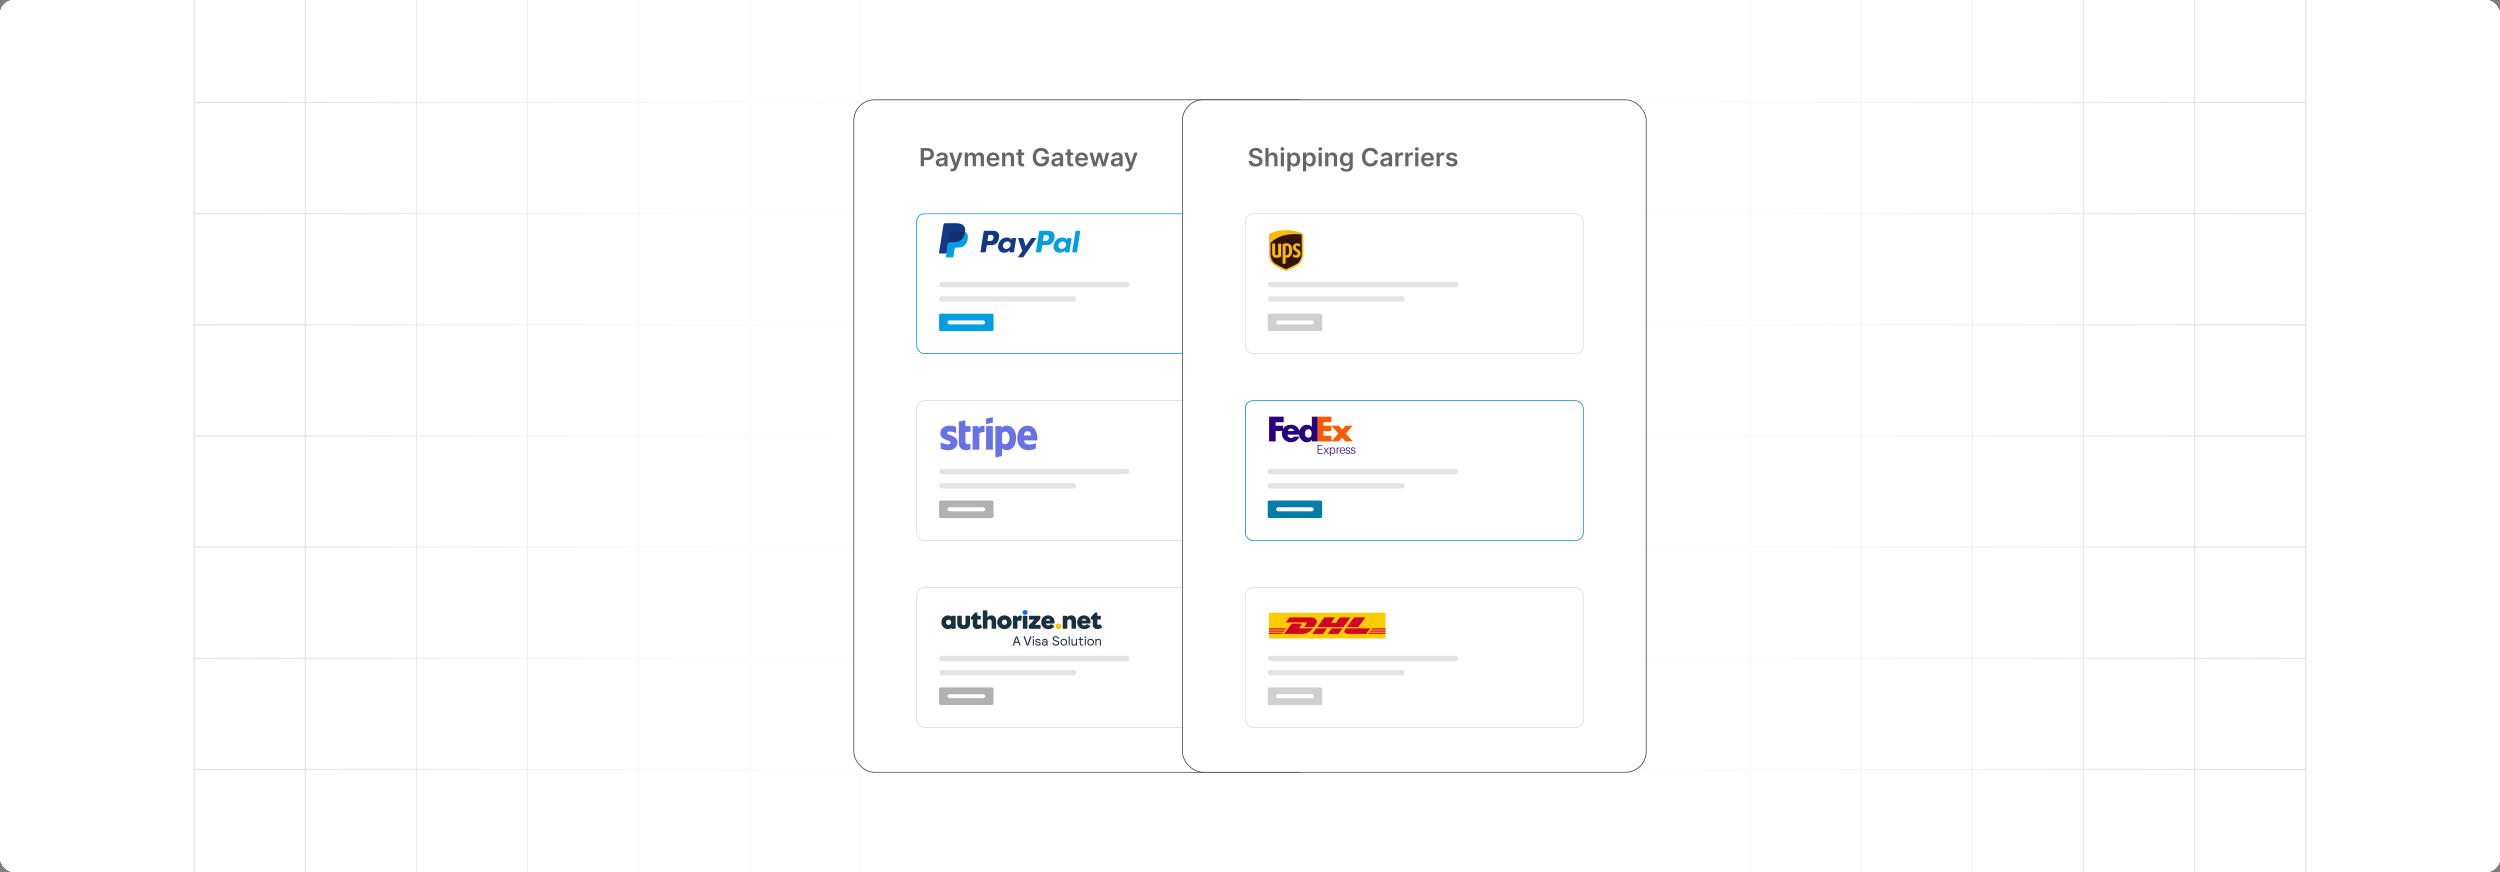 <?xml version="1.0" encoding="UTF-8"?><svg id="Layer_1" xmlns="http://www.w3.org/2000/svg" xmlns:xlink="http://www.w3.org/1999/xlink" viewBox="0 0 860 300"><rect x="0" y="0" width="860" height="300" fill="#808080" stroke="none"/><defs><clipPath id="clippath"><rect y="-.038" width="860" height="300.076" fill="none" stroke-width="0"/></clipPath><clipPath id="clippath-1"><rect y="-.038" width="860" height="300.076" fill="none" stroke-width="0"/></clipPath><linearGradient id="linear-gradient" x1="73.364" y1="149.981" x2="786.636" y2="149.981" gradientUnits="userSpaceOnUse"><stop offset="0" stop-color="#fff" stop-opacity="0"/><stop offset=".039" stop-color="#fff" stop-opacity=".179"/><stop offset=".087" stop-color="#fff" stop-opacity=".369"/><stop offset=".137" stop-color="#fff" stop-opacity=".539"/><stop offset=".189" stop-color="#fff" stop-opacity=".681"/><stop offset=".244" stop-color="#fff" stop-opacity=".797"/><stop offset=".301" stop-color="#fff" stop-opacity=".887"/><stop offset=".363" stop-color="#fff" stop-opacity=".951"/><stop offset=".432" stop-color="#fff" stop-opacity=".988"/><stop offset=".523" stop-color="#fff"/><stop offset=".583" stop-color="#fff" stop-opacity=".984"/><stop offset=".643" stop-color="#fff" stop-opacity=".937"/><stop offset=".703" stop-color="#fff" stop-opacity=".858"/><stop offset=".763" stop-color="#fff" stop-opacity=".747"/><stop offset=".823" stop-color="#fff" stop-opacity=".604"/><stop offset=".883" stop-color="#fff" stop-opacity=".428"/><stop offset=".943" stop-color="#fff" stop-opacity=".225"/><stop offset="1" stop-color="#fff" stop-opacity="0"/></linearGradient><linearGradient id="linear-gradient-2" x1="560.116" y1="165.088" x2="560.116" y2="163.644" gradientUnits="userSpaceOnUse"><stop offset=".001" stop-color="#ff1d25" stop-opacity="0"/><stop offset=".079" stop-color="#f6272d" stop-opacity=".259"/><stop offset=".156" stop-color="#f03034" stop-opacity=".483"/><stop offset=".233" stop-color="#ea383b" stop-opacity=".669"/><stop offset=".307" stop-color="#e53e3f" stop-opacity=".813"/><stop offset=".378" stop-color="#e24243" stop-opacity=".916"/><stop offset=".445" stop-color="#e04545" stop-opacity=".979"/><stop offset=".503" stop-color="#e04646"/><stop offset=".561" stop-color="#e04545" stop-opacity=".979"/><stop offset=".627" stop-color="#e24243" stop-opacity=".917"/><stop offset=".697" stop-color="#e53e3f" stop-opacity=".815"/><stop offset=".77" stop-color="#ea383b" stop-opacity=".672"/><stop offset=".845" stop-color="#ef3135" stop-opacity=".488"/><stop offset=".922" stop-color="#f6272d" stop-opacity=".263"/><stop offset="1" stop-color="#ff1d25" stop-opacity="0"/></linearGradient><clipPath id="clippath-2"><rect x="323.839" y="211.671" width="5.163" height="5.105" fill="none" stroke-width="0"/></clipPath><clipPath id="clippath-3"><rect x="351.741" y="209.806" width="1.856" height="1.864" fill="none" stroke-width="0"/></clipPath><clipPath id="clippath-4"><rect x="374.945" y="210.279" width="4.144" height="6.497" fill="none" stroke-width="0"/></clipPath><clipPath id="clippath-5"><rect x="351.741" y="218.633" width="3.249" height="3.486" fill="none" stroke-width="0"/></clipPath><clipPath id="clippath-6"><rect x="354.989" y="218.633" width=".928" height="3.486" fill="none" stroke-width="0"/></clipPath><clipPath id="clippath-7"><rect x="355.918" y="219.561" width="2.321" height="2.558" fill="none" stroke-width="0"/></clipPath><clipPath id="clippath-8"><rect x="358.238" y="219.561" width="2.321" height="2.558" fill="none" stroke-width="0"/></clipPath><clipPath id="clippath-9"><rect x="361.951" y="218.633" width="2.784" height="3.486" fill="none" stroke-width="0"/></clipPath><clipPath id="clippath-10"><rect x="364.735" y="219.561" width="2.784" height="2.558" fill="none" stroke-width="0"/></clipPath><clipPath id="clippath-11"><rect x="367.52" y="218.633" width=".464" height="3.486" fill="none" stroke-width="0"/></clipPath><clipPath id="clippath-12"><rect x="368.448" y="219.561" width="2.321" height="2.558" fill="none" stroke-width="0"/></clipPath><clipPath id="clippath-13"><rect x="370.768" y="218.633" width="2.321" height="3.486" fill="none" stroke-width="0"/></clipPath><clipPath id="clippath-14"><rect x="373.089" y="218.633" width=".928" height="3.486" fill="none" stroke-width="0"/></clipPath><clipPath id="clippath-15"><rect x="374.017" y="219.561" width="2.784" height="2.558" fill="none" stroke-width="0"/></clipPath><clipPath id="clippath-16"><rect x="376.802" y="219.561" width="2.288" height="2.558" fill="none" stroke-width="0"/></clipPath><clipPath id="clippath-17"><rect x="348.028" y="218.633" width="3.249" height="3.486" fill="none" stroke-width="0"/></clipPath></defs><rect y="0" width="860" height="300" rx="5" ry="5" fill="#fff" stroke-width="0"/><rect y="0" width="860" height="300" rx="5" ry="5" fill="#fff" stroke-width="0"/><rect y="0" width="860" height="300" rx="5" ry="5" fill="#fff" stroke-width="0"/><rect y="0" width="860" height="300" rx="5" ry="5" fill="#fff" stroke-width="0"/><rect y="0" width="860" height="300" rx="5" ry="5" fill="#fff" stroke-width="0"/><rect y="0" width="860" height="300" rx="5" ry="5" fill="#fff" stroke-width="0"/><rect y="0" width="860" height="300" rx="5" ry="5" fill="#fff" stroke-width="0"/><g clip-path="url(#clippath)"><rect y="0" width="860" height="300" rx="5" ry="5" fill="#fff" stroke-width="0"/><g clip-path="url(#clippath-1)"><rect y="-.038" width="860" height="300" rx="5" ry="5" fill="#fff" stroke-width="0"/><rect x="66.787" y="-2.966" width="726.419" height="305.872" fill="none" stroke="#dbdcdd" stroke-miterlimit="10" stroke-width=".353"/><polyline points="66.791 264.672 105.02 264.672 143.248 264.672 143.265 264.672 181.493 264.672 219.705 264.672 219.721 264.672 257.95 264.672 296.178 264.672 296.195 264.672 334.423 264.672 372.651 264.672 410.896 264.672 449.108 264.672 487.337 264.672 487.353 264.672 525.581 264.672 563.81 264.672 563.826 264.672 602.054 264.672 640.267 264.672 640.283 264.672 678.511 264.672 716.74 264.672 754.968 264.672 754.984 264.672 793.213 264.672" fill="none" stroke="#dbdcdd" stroke-miterlimit="10" stroke-width=".353"/><polyline points="66.791 226.428 105.02 226.428 143.248 226.428 143.265 226.428 181.493 226.428 219.705 226.428 219.721 226.428 257.95 226.428 296.178 226.428 296.195 226.428 334.423 226.428 372.651 226.428 410.896 226.428 449.108 226.428 487.337 226.428 487.353 226.428 525.581 226.428 563.81 226.428 563.826 226.428 602.054 226.428 640.267 226.428 640.283 226.428 678.511 226.428 716.74 226.428 754.968 226.428 754.984 226.428 793.213 226.428" fill="none" stroke="#dbdcdd" stroke-miterlimit="10" stroke-width=".353"/><polyline points="66.791 188.199 105.02 188.199 143.248 188.199 143.265 188.199 181.493 188.199 219.705 188.199 219.721 188.199 257.95 188.199 296.178 188.199 296.195 188.199 334.423 188.199 372.651 188.199 410.896 188.199 449.108 188.199 487.337 188.199 487.353 188.199 525.581 188.199 563.81 188.199 563.826 188.199 602.054 188.199 640.267 188.199 640.283 188.199 678.511 188.199 716.74 188.199 754.968 188.199 754.984 188.199 793.213 188.199" fill="none" stroke="#dbdcdd" stroke-miterlimit="10" stroke-width=".353"/><polyline points="66.791 149.954 105.02 149.954 143.248 149.954 143.265 149.954 181.493 149.954 219.705 149.954 219.721 149.954 257.95 149.954 296.178 149.954 296.195 149.954 334.423 149.954 372.651 149.954 410.896 149.954 449.108 149.954 487.337 149.954 487.353 149.954 525.581 149.954 563.81 149.954 563.826 149.954 602.054 149.954 640.267 149.954 640.283 149.954 678.511 149.954 716.74 149.954 754.968 149.954 754.984 149.954 793.213 149.954" fill="none" stroke="#dbdcdd" stroke-miterlimit="10" stroke-width=".353"/><polyline points="66.791 111.726 105.02 111.726 143.248 111.726 143.265 111.726 181.493 111.726 219.705 111.726 219.721 111.726 257.95 111.726 296.178 111.726 296.195 111.726 334.423 111.726 372.651 111.726 410.896 111.726 449.108 111.726 487.337 111.726 487.353 111.726 525.581 111.726 563.81 111.726 563.826 111.726 602.054 111.726 640.267 111.726 640.283 111.726 678.511 111.726 716.74 111.726 754.968 111.726 754.984 111.726 793.213 111.726" fill="none" stroke="#dbdcdd" stroke-miterlimit="10" stroke-width=".353"/><polyline points="66.791 73.498 105.02 73.498 143.248 73.498 143.265 73.498 181.493 73.498 219.705 73.498 219.721 73.498 257.95 73.498 296.178 73.498 296.195 73.498 334.423 73.498 372.651 73.498 410.896 73.498 449.108 73.498 487.337 73.498 487.353 73.498 525.581 73.498 563.81 73.498 563.826 73.498 602.054 73.498 640.267 73.498 640.283 73.498 678.511 73.498 716.74 73.498 754.968 73.498 754.984 73.498 793.213 73.498" fill="none" stroke="#dbdcdd" stroke-miterlimit="10" stroke-width=".353"/><polyline points="66.791 35.269 105.02 35.269 143.248 35.269 143.265 35.269 181.493 35.269 219.705 35.269 219.721 35.269 257.95 35.269 296.178 35.269 296.195 35.269 334.423 35.269 372.651 35.269 410.896 35.269 449.108 35.269 487.337 35.269 487.353 35.269 525.581 35.269 563.81 35.269 563.826 35.269 602.054 35.269 640.267 35.269 640.283 35.269 678.511 35.269 716.74 35.269 754.968 35.269 754.984 35.269 793.213 35.269" fill="none" stroke="#dbdcdd" stroke-miterlimit="10" stroke-width=".353"/><polyline points="754.966 -2.982 754.966 -2.966 754.966 35.273 754.966 73.498 754.966 111.722 754.966 111.738 754.966 149.947 754.966 188.202 754.966 226.427 754.966 264.666 754.966 302.906" fill="none" stroke="#dbdcdd" stroke-miterlimit="10" stroke-width=".353"/><polyline points="716.742 -2.982 716.742 -2.966 716.742 35.273 716.742 73.498 716.742 111.722 716.742 111.738 716.742 149.947 716.742 188.202 716.742 226.427 716.742 264.666 716.742 302.906" fill="none" stroke="#dbdcdd" stroke-miterlimit="10" stroke-width=".353"/><polyline points="678.517 -2.982 678.517 -2.966 678.517 35.273 678.517 73.498 678.517 111.722 678.517 111.738 678.517 149.947 678.517 188.202 678.517 226.427 678.517 264.666 678.517 302.906" fill="none" stroke="#dbdcdd" stroke-miterlimit="10" stroke-width=".353"/><polyline points="640.262 -2.982 640.262 -2.966 640.262 35.273 640.262 73.498 640.262 111.722 640.262 111.738 640.262 149.947 640.262 188.202 640.262 226.427 640.262 264.666 640.262 302.906" fill="none" stroke="#dbdcdd" stroke-miterlimit="10" stroke-width=".353"/><polyline points="602.053 -2.982 602.053 -2.966 602.053 35.273 602.053 73.498 602.053 111.722 602.053 111.738 602.053 149.947 602.053 188.202 602.053 226.427 602.053 264.666 602.053 302.906" fill="none" stroke="#dbdcdd" stroke-miterlimit="10" stroke-width=".353"/><polyline points="563.813 -2.982 563.813 -2.966 563.813 35.273 563.813 73.498 563.813 111.722 563.813 111.738 563.813 149.947 563.813 188.202 563.813 226.427 563.813 264.666 563.813 302.906" fill="none" stroke="#dbdcdd" stroke-miterlimit="10" stroke-width=".353"/><polyline points="525.588 -2.982 525.588 -2.966 525.588 35.273 525.588 73.498 525.588 111.722 525.588 111.738 525.588 149.947 525.588 188.202 525.588 226.427 525.588 264.666 525.588 302.906" fill="none" stroke="#dbdcdd" stroke-miterlimit="10" stroke-width=".353"/><polyline points="487.334 -2.982 487.334 -2.966 487.334 35.273 487.334 73.498 487.334 111.722 487.334 111.738 487.334 149.947 487.334 188.202 487.334 226.427 487.334 264.666 487.334 302.906" fill="none" stroke="#dbdcdd" stroke-miterlimit="10" stroke-width=".353"/><polyline points="449.109 -2.982 449.109 -2.966 449.109 35.273 449.109 73.498 449.109 111.722 449.109 111.738 449.109 149.947 449.109 188.202 449.109 226.427 449.109 264.666 449.109 302.906" fill="none" stroke="#dbdcdd" stroke-miterlimit="10" stroke-width=".353"/><polyline points="410.899 -2.982 410.899 -2.966 410.899 35.273 410.899 73.498 410.899 111.722 410.899 111.738 410.899 149.947 410.899 188.202 410.899 226.427 410.899 264.666 410.899 302.906" fill="none" stroke="#dbdcdd" stroke-miterlimit="10" stroke-width=".353"/><polyline points="372.645 -2.982 372.645 -2.966 372.645 35.273 372.645 73.498 372.645 111.722 372.645 111.738 372.645 149.947 372.645 188.202 372.645 226.427 372.645 264.666 372.645 302.906" fill="none" stroke="#dbdcdd" stroke-miterlimit="10" stroke-width=".353"/><polyline points="334.42 -2.982 334.42 -2.966 334.42 35.273 334.42 73.498 334.42 111.722 334.42 111.738 334.42 149.947 334.42 188.202 334.42 226.427 334.42 264.666 334.42 302.906" fill="none" stroke="#dbdcdd" stroke-miterlimit="10" stroke-width=".353"/><polyline points="296.18 -2.982 296.18 -2.966 296.18 35.273 296.18 73.498 296.18 111.722 296.18 111.738 296.18 149.947 296.18 188.202 296.18 226.427 296.18 264.666 296.18 302.906" fill="none" stroke="#dbdcdd" stroke-miterlimit="10" stroke-width=".353"/><polyline points="257.956 -2.982 257.956 -2.966 257.956 35.273 257.956 73.498 257.956 111.722 257.956 111.738 257.956 149.947 257.956 188.202 257.956 226.427 257.956 264.666 257.956 302.906" fill="none" stroke="#dbdcdd" stroke-miterlimit="10" stroke-width=".353"/><polyline points="219.701 -2.982 219.701 -2.966 219.701 35.273 219.701 73.498 219.701 111.722 219.701 111.738 219.701 149.947 219.701 188.202 219.701 226.427 219.701 264.666 219.701 302.906" fill="none" stroke="#dbdcdd" stroke-miterlimit="10" stroke-width=".353"/><polyline points="181.491 -2.982 181.491 -2.966 181.491 35.273 181.491 73.498 181.491 111.722 181.491 111.738 181.491 149.947 181.491 188.202 181.491 226.427 181.491 264.666 181.491 302.906" fill="none" stroke="#dbdcdd" stroke-miterlimit="10" stroke-width=".353"/><polyline points="143.252 -2.982 143.252 -2.966 143.252 35.273 143.252 73.498 143.252 111.722 143.252 111.738 143.252 149.947 143.252 188.202 143.252 226.427 143.252 264.666 143.252 302.906" fill="none" stroke="#dbdcdd" stroke-miterlimit="10" stroke-width=".353"/><polyline points="105.027 -2.982 105.027 -2.966 105.027 35.273 105.027 73.498 105.027 111.722 105.027 111.738 105.027 149.947 105.027 188.202 105.027 226.427 105.027 264.666 105.027 302.906" fill="none" stroke="#dbdcdd" stroke-miterlimit="10" stroke-width=".353"/></g><rect x="73.364" y="-.038" width="713.272" height="300.038" fill="url(#linear-gradient)" stroke-width="0"/></g><line x1="560.121" y1="164.366" x2="560.111" y2="164.366" fill="none" opacity=".84" stroke="url(#linear-gradient-2)" stroke-miterlimit="10" stroke-width="1.445"/><g opacity=".74"><path d="M469.161,147.796c0,.37.01.73.03,1.1v.24c-.01-.08-.01-.16-.01-.24-.01-.37-.01-.73-.02-1.1" fill="none" stroke-width="0"/></g><rect x="293.708" y="34.34" width="159.537" height="231.319" rx="7.131" ry="7.131" fill="#fff" stroke="#333" stroke-miterlimit="10" stroke-width=".25"/><path d="M316.714,57.203v-6.267h2.351c.481,0,.886.09,1.213.269.327.18.575.426.743.739.169.313.253.668.253,1.066,0,.402-.085.759-.254,1.071-.17.312-.419.557-.75.736-.33.178-.737.268-1.221.268h-1.558v-.933h1.404c.281,0,.513-.049.691-.147.18-.098.312-.232.399-.404s.13-.368.13-.591c0-.222-.043-.418-.13-.587s-.22-.302-.4-.397-.413-.142-.696-.142h-1.04v5.318h-1.136Z" fill="#666" stroke-width="0"/><path d="M323.479,57.298c-.298,0-.565-.053-.804-.161-.237-.107-.425-.266-.562-.476-.138-.21-.207-.469-.207-.777,0-.265.049-.484.147-.658.098-.173.231-.312.4-.416.17-.104.36-.183.574-.237.213-.054.434-.093.662-.118.275-.028.499-.055.67-.078.172-.023.297-.06.375-.11.079-.05.118-.128.118-.234v-.018c0-.231-.068-.409-.205-.536s-.334-.19-.591-.19c-.272,0-.486.06-.644.178-.157.118-.265.258-.319.419l-1.034-.146c.081-.286.216-.525.404-.718.188-.193.417-.337.689-.435.271-.097.57-.145.899-.145.227,0,.452.027.676.08.225.053.43.141.615.262.185.122.335.286.448.494s.17.468.17.78v3.146h-1.065v-.645h-.037c-.067.13-.161.252-.283.366-.121.113-.273.204-.456.272s-.396.102-.641.102ZM323.766,56.484c.223,0,.416-.044.579-.133.163-.089.289-.206.378-.353s.133-.307.133-.48v-.554c-.035.029-.094.055-.176.08-.083.025-.175.046-.277.065-.102.019-.203.035-.303.049-.1.015-.186.027-.26.037-.166.022-.314.059-.444.11-.13.051-.233.122-.309.213-.076.091-.113.207-.113.35,0,.204.074.358.224.462.148.104.338.156.568.156Z" fill="#666" stroke-width="0"/><path d="M327.596,58.966c-.151,0-.29-.012-.418-.035-.127-.023-.229-.051-.305-.081l.258-.863c.161.047.305.069.431.067.127-.002.238-.041.336-.118.097-.077.179-.204.246-.381l.095-.254-1.704-4.798h1.175l1.083,3.55h.049l1.087-3.55h1.178l-1.882,5.269c-.088.248-.204.462-.349.641-.145.178-.322.315-.531.41-.209.095-.459.143-.748.143Z" fill="#666" stroke-width="0"/><path d="M331.871,57.203v-4.7h1.059v.798h.055c.099-.269.261-.479.487-.632.227-.152.496-.228.81-.228.318,0,.587.077.807.231.219.154.374.363.463.628h.05c.103-.261.279-.47.527-.625.248-.156.542-.234.883-.234.433,0,.785.137,1.059.41s.41.672.41,1.197v3.155h-1.11v-2.983c0-.292-.078-.505-.232-.641-.155-.136-.345-.204-.569-.204-.268,0-.476.083-.626.249-.15.166-.225.382-.225.647v2.932h-1.087v-3.029c0-.243-.072-.436-.219-.582-.145-.145-.336-.217-.57-.217-.159,0-.304.04-.435.121-.131.081-.234.194-.312.34-.077.146-.116.316-.116.51v2.858h-1.107Z" fill="#666" stroke-width="0"/><path d="M341.687,57.295c-.472,0-.878-.099-1.22-.295s-.605-.476-.788-.838-.275-.789-.275-1.281c0-.483.093-.908.277-1.274s.442-.652.775-.857c.332-.205.724-.308,1.172-.308.29,0,.564.046.821.14.259.093.487.236.685.43.199.194.355.44.47.739s.172.654.172,1.066v.339h-3.853v-.747h2.791c-.003-.212-.049-.401-.138-.567-.09-.167-.215-.297-.375-.394-.16-.096-.347-.144-.559-.144-.227,0-.426.055-.597.164-.172.109-.305.252-.399.428-.095.177-.144.37-.145.58v.652c0,.273.05.507.15.702.1.195.239.344.419.447s.39.155.63.155c.161,0,.308-.023.438-.069.131-.046.244-.114.34-.204s.169-.201.218-.334l1.034.116c-.065.273-.19.512-.372.714-.183.203-.416.36-.699.471-.283.111-.607.167-.973.167Z" fill="#666" stroke-width="0"/><path d="M345.821,54.449v2.754h-1.107v-4.7h1.059v.798h.055c.108-.263.281-.472.519-.627.237-.155.531-.233.883-.233.324,0,.607.069.849.208.242.139.43.339.564.603s.199.583.197.958v2.993h-1.107v-2.821c0-.315-.082-.56-.244-.738-.162-.177-.386-.266-.671-.266-.194,0-.366.043-.516.127-.15.085-.268.206-.352.366-.084.159-.127.352-.127.579Z" fill="#666" stroke-width="0"/><path d="M352.314,52.503v.857h-2.702v-.857h2.702ZM350.279,51.376h1.108v4.413c0,.149.022.263.068.341.046.079.106.132.183.161.075.029.159.043.251.043.069,0,.133-.005.191-.015.058-.01.102-.019.133-.028l.186.866c-.06.021-.144.043-.253.067-.108.024-.242.039-.398.043-.278.008-.527-.034-.75-.127-.223-.093-.398-.237-.528-.433-.129-.196-.193-.441-.191-.734v-4.597Z" fill="#666" stroke-width="0"/><path d="M359.628,52.937c-.051-.166-.121-.314-.209-.445-.089-.132-.195-.244-.318-.338-.124-.094-.265-.165-.424-.212s-.333-.072-.52-.072c-.337,0-.637.085-.899.254-.264.169-.47.417-.62.745-.149.327-.225.726-.225,1.195,0,.473.074.874.224,1.203.148.329.355.578.621.748.265.17.573.256.924.256.318,0,.594-.061.828-.184.233-.123.413-.296.54-.522.126-.226.19-.49.19-.794l.257.04h-1.701v-.887h2.543v.752c0,.537-.114,1.001-.343,1.393s-.543.693-.942.904c-.4.211-.859.316-1.377.316-.577,0-1.084-.13-1.52-.39-.435-.26-.775-.63-1.02-1.111-.243-.48-.365-1.051-.365-1.712,0-.506.072-.958.216-1.355.144-.398.345-.736.605-1.015.259-.278.562-.491.912-.636.349-.146.728-.219,1.138-.219.347,0,.671.05.971.151s.566.244.8.43.426.406.577.661c.15.255.25.537.297.845h-1.157Z" fill="#666" stroke-width="0"/><path d="M363.239,57.298c-.298,0-.565-.053-.804-.161-.237-.107-.425-.266-.562-.476-.138-.21-.207-.469-.207-.777,0-.265.049-.484.147-.658.098-.173.231-.312.4-.416.17-.104.36-.183.574-.237.213-.054.434-.093.662-.118.275-.028.499-.055.67-.078.172-.023.297-.06.375-.11.079-.05.118-.128.118-.234v-.018c0-.231-.068-.409-.205-.536s-.334-.19-.591-.19c-.272,0-.486.06-.644.178-.157.118-.265.258-.319.419l-1.034-.146c.081-.286.216-.525.404-.718.188-.193.417-.337.689-.435.271-.097.57-.145.899-.145.227,0,.452.027.676.08.225.053.43.141.615.262.185.122.335.286.448.494s.17.468.17.78v3.146h-1.065v-.645h-.037c-.067.13-.161.252-.283.366-.121.113-.273.204-.456.272s-.396.102-.641.102ZM363.526,56.484c.223,0,.416-.044.579-.133.163-.089.289-.206.378-.353s.133-.307.133-.48v-.554c-.035.029-.094.055-.176.08-.083.025-.175.046-.277.065-.102.019-.203.035-.303.049-.1.015-.186.027-.26.037-.166.022-.314.059-.444.11-.13.051-.233.122-.309.213-.076.091-.113.207-.113.35,0,.204.074.358.224.462.148.104.338.156.568.156Z" fill="#666" stroke-width="0"/><path d="M369.184,52.503v.857h-2.702v-.857h2.702ZM367.149,51.376h1.108v4.413c0,.149.022.263.068.341.046.079.106.132.183.161.075.029.159.043.251.043.069,0,.133-.005.191-.015.058-.01.102-.019.133-.028l.186.866c-.06.021-.144.043-.253.067-.108.024-.242.039-.398.043-.278.008-.527-.034-.75-.127-.223-.093-.398-.237-.528-.433-.129-.196-.193-.441-.191-.734v-4.597Z" fill="#666" stroke-width="0"/><path d="M372.144,57.295c-.472,0-.878-.099-1.22-.295s-.605-.476-.788-.838-.275-.789-.275-1.281c0-.483.093-.908.277-1.274s.442-.652.775-.857c.332-.205.724-.308,1.172-.308.29,0,.564.046.821.14.259.093.487.236.685.43.199.194.355.44.47.739s.172.654.172,1.066v.339h-3.853v-.747h2.791c-.003-.212-.049-.401-.138-.567-.09-.167-.215-.297-.375-.394-.16-.096-.347-.144-.559-.144-.227,0-.426.055-.597.164-.172.109-.305.252-.399.428-.095.177-.144.37-.145.58v.652c0,.273.05.507.15.702.1.195.239.344.419.447s.39.155.63.155c.161,0,.308-.023.438-.069.131-.046.244-.114.34-.204s.169-.201.218-.334l1.034.116c-.065.273-.19.512-.372.714-.183.203-.416.36-.699.471-.283.111-.607.167-.973.167Z" fill="#666" stroke-width="0"/><path d="M376.116,57.203l-1.328-4.7h1.129l.827,3.305h.042l.845-3.305h1.117l.845,3.287h.046l.814-3.287h1.133l-1.331,4.7h-1.154l-.881-3.176h-.065l-.881,3.176h-1.157Z" fill="#666" stroke-width="0"/><path d="M383.715,57.298c-.298,0-.565-.053-.804-.161-.237-.107-.425-.266-.562-.476-.138-.21-.207-.469-.207-.777,0-.265.049-.484.147-.658.098-.173.231-.312.4-.416.17-.104.36-.183.574-.237.213-.054.434-.093.662-.118.275-.028.499-.055.67-.078.172-.023.297-.06.375-.11.079-.05.118-.128.118-.234v-.018c0-.231-.068-.409-.205-.536s-.334-.19-.591-.19c-.272,0-.486.06-.644.178-.157.118-.265.258-.319.419l-1.034-.146c.081-.286.216-.525.404-.718.188-.193.417-.337.689-.435.271-.097.57-.145.899-.145.227,0,.452.027.676.08.225.053.43.141.615.262.185.122.335.286.448.494s.17.468.17.78v3.146h-1.065v-.645h-.037c-.067.13-.161.252-.283.366-.121.113-.273.204-.456.272s-.396.102-.641.102ZM384.002,56.484c.223,0,.416-.044.579-.133.163-.089.289-.206.378-.353s.133-.307.133-.48v-.554c-.035.029-.094.055-.176.08-.083.025-.175.046-.277.065-.102.019-.203.035-.303.049-.1.015-.186.027-.26.037-.166.022-.314.059-.444.11-.13.051-.233.122-.309.213-.076.091-.113.207-.113.35,0,.204.074.358.224.462.148.104.338.156.568.156Z" fill="#666" stroke-width="0"/><path d="M387.83,58.966c-.151,0-.29-.012-.418-.035-.127-.023-.229-.051-.305-.081l.258-.863c.161.047.305.069.431.067.127-.002.238-.041.336-.118.097-.077.179-.204.246-.381l.095-.254-1.704-4.798h1.175l1.083,3.55h.049l1.087-3.55h1.178l-1.882,5.269c-.088.248-.204.462-.349.641-.145.178-.322.315-.531.41-.209.095-.459.143-.748.143Z" fill="#666" stroke-width="0"/><rect x="315.351" y="73.546" width="116.251" height="48.099" rx="2.627" ry="2.627" fill="#fff" stroke="#0080f9" stroke-miterlimit="10" stroke-width=".25"/><path d="M327.289,79.552h3.319c1.782,0,2.454.901,2.347,2.229-.17,2.189-1.494,3.398-3.248,3.398h-.885c-.241,0-.403.158-.466.593l-.375,2.509c-.024.162-.111.257-.237.269h-2.086c-.198,0-.265-.15-.213-.474l1.268-8.049c.051-.32.225-.474.577-.474h0Z" fill="#009ee3" fill-rule="evenodd" stroke-width="0"/><path d="M341.696,79.402c1.118,0,2.154.609,2.011,2.122-.17,1.798-1.134,2.794-2.655,2.798h-1.328c-.19,0-.284.154-.332.474l-.257,1.632c-.04.245-.166.367-.352.367h-1.237c-.198,0-.265-.126-.221-.407l1.02-6.548c.051-.324.17-.443.391-.443h2.96v.004h0ZM339.681,82.906h1.008c.628-.024,1.047-.458,1.091-1.245.024-.486-.304-.834-.826-.83l-.948.004-.324,2.071h0ZM347.066,86.297c.115-.103.229-.154.213-.028l-.04.304c-.02.158.043.241.19.241h1.099c.186,0,.277-.075.32-.36l.676-4.248c.036-.213-.02-.316-.182-.316h-1.209c-.111,0-.162.059-.19.225l-.043.261c-.024.134-.087.162-.142.024-.205-.486-.727-.703-1.458-.684-1.695.036-2.833,1.32-2.956,2.967-.095,1.276.818,2.276,2.023,2.276.873-.004,1.264-.261,1.699-.664h0ZM346.145,85.645c-.727,0-1.237-.581-1.13-1.296.107-.711.786-1.296,1.517-1.296s1.237.581,1.13,1.296c-.107.711-.786,1.296-1.517,1.296h0ZM351.669,81.875h-1.114c-.229,0-.324.17-.249.383l1.383,4.046-1.355,1.924c-.115.162-.024.308.134.308h1.253c.016,0,.028.004.043.004.134,0,.257-.071.328-.186l4.252-6.097c.13-.186.071-.383-.146-.383h-1.185c-.202,0-.284.079-.399.249l-1.774,2.568-.79-2.576c-.047-.158-.162-.241-.379-.241h0Z" fill="#113984" fill-rule="evenodd" stroke-width="0"/><path d="M360.765,79.402c1.118,0,2.154.609,2.011,2.122-.17,1.798-1.134,2.794-2.655,2.798h-1.328c-.19,0-.284.154-.332.474l-.257,1.632c-.04.245-.166.367-.352.367h-1.237c-.198,0-.265-.126-.221-.407l1.023-6.548c.051-.32.17-.443.391-.443l2.956.004h0ZM358.754,82.906h1.008c.628-.024,1.047-.458,1.091-1.245.024-.486-.304-.834-.826-.83l-.948.004-.324,2.071h0ZM366.135,86.297c.115-.103.229-.154.213-.028l-.04.304c-.02.158.043.241.19.241h1.099c.186,0,.277-.075.32-.36l.676-4.248c.036-.213-.02-.316-.182-.316h-1.205c-.111,0-.162.059-.19.225l-.043.261c-.024.134-.087.162-.142.024-.205-.486-.727-.703-1.454-.684-1.695.036-2.833,1.32-2.956,2.967-.095,1.276.818,2.276,2.023,2.276.873,0,1.264-.257,1.703-.66h0l-.012-.004h0ZM365.219,85.645c-.727,0-1.237-.581-1.13-1.296.107-.711.786-1.296,1.517-1.296.727,0,1.237.581,1.13,1.296-.107.711-.79,1.296-1.517,1.296h0ZM370.28,86.818h-1.276c-.083,0-.15-.067-.15-.15v-.02l1.114-7.053c.024-.099.111-.17.209-.17h1.276c.083,0,.15.067.15.15v.02l-1.114,7.053c-.02.099-.107.17-.209.17h0Z" fill="#009ee3" fill-rule="evenodd" stroke-width="0"/><path d="M325.215,76.782h3.323c.936,0,2.047.032,2.786.684.494.439.755,1.134.695,1.885-.205,2.537-1.719,3.955-3.754,3.955h-1.64c-.281,0-.462.186-.541.684l-.458,2.912c-.032.19-.111.3-.257.312h-2.047c-.225,0-.308-.17-.249-.549l1.474-9.329c.059-.375.265-.553.668-.553h0Z" fill="#113984" fill-rule="evenodd" stroke-width="0"/><path d="M326.131,83.697l.581-3.671c.051-.32.225-.478.577-.478h3.319c.549,0,.992.087,1.339.245-.332,2.256-1.794,3.513-3.706,3.513h-1.632c-.221,0-.379.111-.478.391h0Z" fill="#172c70" fill-rule="evenodd" stroke-width="0"/><rect x="323.054" y="96.979" width="65.522" height="1.85" rx=".925" ry=".925" fill="#e4e4e4" stroke-width="0"/><rect x="323.054" y="101.912" width="47.175" height="1.85" rx=".925" ry=".925" fill="#e4e4e4" stroke-width="0"/><rect x="323.054" y="107.894" width="18.726" height="6.012" rx=".533" ry=".533" fill="#009ee3" stroke-width="0"/><rect x="325.949" y="110.206" width="12.937" height="1.387" rx=".694" ry=".694" fill="#fff" stroke-width="0"/><rect x="315.351" y="137.844" width="116.251" height="48.099" rx="2.627" ry="2.627" fill="#fff" stroke="#cacaca" stroke-miterlimit="10" stroke-width=".181"/><rect x="323.054" y="161.276" width="65.522" height="1.85" rx=".925" ry=".925" fill="#e4e4e4" stroke-width="0"/><rect x="323.054" y="166.209" width="47.175" height="1.85" rx=".925" ry=".925" fill="#e4e4e4" stroke-width="0"/><rect x="323.054" y="172.191" width="18.726" height="6.012" rx=".533" ry=".533" fill="#b1b1b1" stroke-width="0"/><rect x="325.949" y="174.503" width="12.937" height="1.387" rx=".694" ry=".694" fill="#fff" stroke-width="0"/><rect x="315.351" y="202.141" width="116.251" height="48.099" rx="2.627" ry="2.627" fill="#fff" stroke="#cacaca" stroke-miterlimit="10" stroke-width=".181"/><rect x="323.054" y="225.573" width="65.522" height="1.85" rx=".925" ry=".925" fill="#e4e4e4" stroke-width="0"/><rect x="323.054" y="230.507" width="47.175" height="1.85" rx=".925" ry=".925" fill="#e4e4e4" stroke-width="0"/><rect x="323.054" y="236.488" width="18.726" height="6.012" rx=".533" ry=".533" fill="#b1b1b1" stroke-width="0"/><rect x="325.949" y="238.801" width="12.937" height="1.387" rx=".694" ry=".694" fill="#fff" stroke-width="0"/><path d="M356.837,150.672c0-2.37-1.152-4.245-3.345-4.245s-3.54,1.871-3.54,4.227c0,2.79,1.583,4.197,3.832,4.197,1.105,0,1.936-.252,2.564-.601v-1.853c-.705.351-1.484.527-2.272.513-.906,0-1.696-.32-1.8-1.403h4.529c.016-.278.026-.556.03-.834l.001-.001ZM352.256,149.797c0-1.042.644-1.478,1.221-1.478s1.17.432,1.17,1.478h-2.391ZM346.379,146.432c-.675-.005-1.325.253-1.813.72l-.121-.576h-2.036v10.797l2.313-.492v-2.617c.461.385,1.042.599,1.643.603,1.656,0,3.167-1.331,3.167-4.272.001-2.699-1.529-4.163-3.154-4.163l.002.001ZM345.821,152.817c-.41.025-.81-.133-1.091-.432l-.014-3.434c.281-.31.686-.478,1.104-.458.847,0,1.43.954,1.43,2.159.001,1.237-.571,2.168-1.428,2.168v-.004ZM341.539,143.503l-2.322.494v1.884l2.322-.492v-1.885Z" fill="#6772e5" fill-rule="evenodd" stroke-width="0"/><path d="M339.216,146.586h2.322v8.11h-2.322v-8.11Z" fill="#6772e5" stroke-width="0"/><path d="M336.729,147.27l-.144-.684h-2.001v8.109h2.312v-5.503c.547-.715,1.47-.576,1.764-.485v-2.12c-.308-.111-1.389-.314-1.931.682v.001ZM332.089,144.578l-2.259.48-.009,7.422c0,1.369,1.029,2.381,2.403,2.381.756,0,1.314-.144,1.624-.307v-1.884c-.297.118-1.756.543-1.756-.82v-3.291h1.756v-1.973h-1.756l-.002-2.008ZM325.825,148.94c0-.361.3-.501.786-.501.804.017,1.592.222,2.303.596v-2.179c-.733-.288-1.516-.432-2.303-.423-1.871,0-3.127.981-3.127,2.617,0,2.561,3.517,2.145,3.517,3.249,0,.432-.372.566-.888.566-.766,0-1.755-.317-2.531-.739v2.208c.799.347,1.66.529,2.531.533,1.923,0,3.249-.95,3.249-2.616,0-2.764-3.537-2.27-3.537-3.311l.001.001Z" fill="#6772e5" fill-rule="evenodd" stroke-width="0"/><g clip-path="url(#clippath-2)"><path d="M325.408,214.066c0,.256.087.471.261.651.176.179.39.268.64.268.252,0,.466-.089.642-.268.174-.179.261-.395.261-.651,0-.254-.087-.471-.261-.651-.176-.179-.39-.268-.642-.268-.25,0-.464.089-.64.268-.174.179-.261.397-.261.651M327.192,216.085v-.076c-.147.14-.31.245-.493.315-.183.069-.384.105-.598.105-.638,0-1.175-.228-1.61-.685-.435-.455-.653-1.015-.653-1.679s.217-1.222.653-1.679c.435-.457.972-.683,1.61-.683.214,0,.415.034.598.103.183.071.346.174.493.312v-.08c0-.062.02-.112.058-.152.04-.038.091-.058.15-.058h1.142c.062,0,.112.02.152.058.038.04.058.091.058.152v4.046c0,.058-.02.109-.062.15-.04.042-.087.063-.143.063h-1.139c-.058,0-.109-.022-.152-.063-.043-.042-.065-.092-.065-.15" fill="#19303f" stroke-width="0"/></g><path d="M331.503,215.035c.205,0,.359-.058.464-.176.105-.118.158-.29.158-.517v-2.33c0-.051.022-.094.067-.132.045-.038.096-.056.152-.056h1.128c.056,0,.107.018.152.056.043.038.067.082.067.132v2.54c0,.546-.198.995-.593,1.347-.393.353-.923.529-1.586.529-.669,0-1.206-.178-1.612-.533-.406-.355-.609-.803-.609-1.343v-2.54c0-.051.022-.094.065-.132.043-.038.092-.056.149-.056h1.129c.056,0,.107.018.154.056.045.038.069.082.069.132v2.33c0,.221.056.392.167.513.112.12.272.179.479.179" fill="#19303f" stroke-width="0"/><path d="M336.255,216.383c-.489,0-.879-.129-1.173-.384-.292-.257-.439-.611-.439-1.064v-1.818h-.461c-.056,0-.105-.02-.145-.064-.04-.042-.062-.092-.062-.154v-.323c0-.096.009-.172.027-.232.018-.058.053-.114.1-.169l1.111-1.233c.096-.103.174-.172.237-.201.064-.031.145-.047.245-.047h.299c.058,0,.109.02.149.062.042.04.062.089.062.149v.919h.983c.058,0,.109.02.15.062.042.04.064.089.064.149v.865c0,.062-.022.112-.064.154-.042.043-.092.064-.15.064h-.983v1.49c0,.109.029.196.087.257.06.064.14.096.239.096.06,0,.121-.013.189-.036.069-.024.145-.062.232-.112.087-.049.16-.067.219-.053.062.013.118.058.17.134l.395.591c.043.067.065.134.062.201-.002.067-.029.127-.078.176-.16.163-.372.29-.633.383-.261.092-.538.14-.834.14" fill="#19303f" stroke-width="0"/><path d="M340.394,213.053c-.212,0-.386.067-.524.199-.138.134-.205.312-.205.537v2.295c0,.062-.02.112-.06.152-.038.038-.089.058-.15.058h-1.142c-.062,0-.112-.02-.15-.058-.04-.04-.06-.091-.06-.152v-5.901c0-.062.02-.112.06-.152.038-.038.089-.058.15-.058h1.142c.062,0,.112.02.15.058.04.04.06.091.06.152v2.174c.141-.216.323-.379.544-.491.219-.112.471-.169.756-.169.564,0,.99.169,1.278.502.29.335.435.821.435,1.459v2.426c0,.062-.02.112-.058.152-.04.038-.091.058-.152.058h-1.14c-.063,0-.112-.02-.152-.058-.038-.04-.058-.091-.058-.152v-2.295c0-.225-.067-.402-.201-.537-.136-.132-.308-.199-.522-.199" fill="#19303f" stroke-width="0"/><path d="M344.63,214.061c0,.256.087.471.261.651.176.179.39.268.64.268.252,0,.466-.089.642-.268.174-.179.261-.395.261-.651,0-.254-.087-.471-.261-.651-.176-.179-.39-.268-.642-.268-.25,0-.464.089-.64.268-.174.179-.261.397-.261.651M343.06,214.061c0-.654.241-1.213.722-1.673.482-.459,1.064-.689,1.749-.689.687,0,1.271.23,1.751.689.482.461.722,1.019.722,1.673s-.239,1.213-.722,1.673c-.48.461-1.064.691-1.751.691-.685,0-1.267-.23-1.749-.691-.48-.461-.722-1.019-.722-1.673" fill="#19303f" stroke-width="0"/><path d="M348.647,211.824h.814c.089,0,.165.02.228.064.063.042.114.105.154.189l.125.281c.165-.196.335-.346.509-.45.176-.103.346-.154.515-.154.181,0,.319.04.413.12s.131.192.111.341l-.125,1.021c-.016.118-.054.205-.114.265-.058.058-.138.089-.239.089-.033,0-.069-.006-.105-.011-.036-.007-.091-.022-.163-.04-.08-.025-.141-.042-.183-.049-.04-.007-.08-.011-.118-.011-.143,0-.259.042-.344.127-.087.083-.131.198-.131.344v2.157c0,.049-.022.094-.065.132-.043.038-.092.056-.149.056h-1.139c-.062,0-.111-.02-.15-.06-.04-.038-.058-.087-.058-.147v-4.054c0-.06.02-.109.06-.15.04-.04.092-.06.154-.06" fill="#19303f" stroke-width="0"/><g clip-path="url(#clippath-3)"><path d="M353.504,210.66c0,.23-.085.428-.257.595-.172.167-.377.248-.615.248-.239,0-.444-.082-.618-.248-.174-.167-.259-.364-.259-.595s.085-.43.259-.598.379-.254.618-.254c.237,0,.442.085.615.254.172.169.257.368.257.598" fill="#0073ff" stroke-width="0"/></g><path d="M357.772,213.046l-1.771,1.913h1.764c.058,0,.107.022.147.06.038.04.058.089.058.147v.923c0,.06-.02.109-.058.147-.04.04-.089.06-.147.06h-3.666c-.058,0-.109-.022-.152-.064-.043-.042-.065-.092-.065-.15v-.76c0-.054.007-.098.022-.134.013-.036.038-.074.074-.109l1.809-1.92h-1.619c-.06,0-.111-.02-.152-.062-.042-.043-.064-.094-.064-.152v-.903c0-.058.022-.109.065-.152.043-.043.094-.065.15-.065h3.488c.058,0,.109.022.15.065.042.043.064.094.064.152v.756c0,.053-.007.098-.022.134-.015.036-.04.074-.076.114" fill="#19303f" stroke-width="0"/><path d="M359.783,213.483h1.483c-.031-.174-.114-.315-.25-.424-.136-.111-.294-.165-.477-.165-.179,0-.339.054-.48.165-.141.109-.232.25-.276.424M362.592,215.564c-.179.261-.448.47-.803.625-.355.156-.743.236-1.166.236-.714,0-1.3-.223-1.757-.665-.459-.444-.687-1.002-.687-1.677,0-.7.216-1.273.644-1.717.43-.446.994-.669,1.69-.669.673,0,1.218.214,1.637.642.421.426.631.95.631,1.572v.256c0,.098-.022.176-.064.236-.042.058-.102.087-.181.087h-2.786c.042.207.143.372.306.491.161.12.359.181.587.181.154,0,.295-.029.426-.085.131-.056.256-.143.375-.265.054-.053.109-.082.167-.087.058-.006.116.011.178.051l.756.495c.053.035.083.078.091.134.007.056-.009.109-.043.16" fill="#19303f" stroke-width="0"/><path d="M365.115,215.421c0,.276-.098.511-.295.707-.198.198-.435.297-.713.297-.274,0-.509-.1-.705-.297-.196-.196-.294-.431-.294-.707,0-.277.098-.513.294-.709.196-.196.431-.294.705-.294.277,0,.515.098.713.294.198.196.295.431.295.709" fill="#ffc200" stroke-width="0"/><path d="M367.879,213.053c-.214,0-.388.067-.526.199-.136.134-.205.312-.205.537v2.295c0,.062-.02.112-.06.152-.038.038-.089.058-.15.058h-1.142c-.062,0-.111-.02-.15-.058-.04-.04-.06-.091-.06-.152v-4.05c0-.062.02-.112.06-.152.04-.038.089-.058.15-.058h1.142c.062,0,.112.02.15.058.04.04.06.091.06.152v.323c.143-.216.323-.379.544-.491.219-.112.471-.169.756-.169.564,0,.99.169,1.28.502.288.335.433.821.433,1.459v2.426c0,.062-.02.112-.058.152-.04.038-.091.058-.152.058h-1.14c-.062,0-.112-.02-.152-.058-.038-.04-.058-.091-.058-.152v-2.295c0-.225-.067-.402-.201-.537-.134-.132-.308-.199-.52-.199" fill="#19303f" stroke-width="0"/><path d="M372.153,213.483h1.481c-.031-.174-.114-.315-.248-.424-.136-.111-.295-.165-.477-.165-.179,0-.339.054-.48.165-.141.109-.234.25-.276.424M374.961,215.564c-.179.261-.446.47-.801.625-.355.156-.745.236-1.167.236-.714,0-1.3-.223-1.757-.665-.457-.444-.685-1.002-.685-1.677,0-.7.214-1.273.644-1.717.43-.446.992-.669,1.69-.669.671,0,1.216.214,1.637.642.419.426.629.95.629,1.572v.256c0,.098-.02.176-.064.236-.042.058-.102.087-.179.087h-2.786c.042.207.143.372.306.491.161.12.357.181.587.181.154,0,.295-.029.426-.085.131-.056.254-.143.375-.265.053-.053.109-.082.165-.087.058-.006.118.011.179.051l.754.495c.054.035.085.078.091.134.007.056-.007.109-.043.16" fill="#19303f" stroke-width="0"/><g clip-path="url(#clippath-4)"><path d="M377.544,216.391c-.489,0-.881-.129-1.173-.384-.294-.257-.439-.611-.439-1.064v-1.818h-.462c-.056,0-.105-.02-.145-.063-.04-.042-.062-.092-.062-.154v-.323c0-.096.009-.172.029-.232.018-.058.051-.114.098-.169l1.111-1.233c.096-.103.174-.172.237-.201.063-.031.145-.047.246-.047h.297c.06,0,.109.02.149.062.042.04.062.089.062.149v.919h.983c.058,0,.109.02.15.062.042.04.063.089.063.149v.865c0,.062-.022.112-.063.154-.042.043-.092.063-.15.063h-.983v1.49c0,.109.029.196.087.257.06.063.14.096.241.096.058,0,.121-.013.189-.036s.143-.062.23-.112c.087-.049.16-.067.221-.053.06.013.116.058.169.134l.395.591c.045.067.065.134.063.201-.004.067-.029.127-.08.176-.16.163-.37.29-.633.383-.261.092-.538.14-.832.14" fill="#19303f" stroke-width="0"/></g><g clip-path="url(#clippath-5)"><path d="M353.741,222.03c-.009.031-.018.045-.051.045h-.417c-.033,0-.042-.015-.051-.045l-1.109-3.095c-.009-.031.004-.045.036-.045h.353c.033,0,.047.015.056.045l.923,2.685.925-2.685c.009-.031.022-.045.054-.045h.353c.033,0,.047.015.038.045l-1.111,3.095Z" fill="#1e2842" stroke-width="0"/></g><g clip-path="url(#clippath-6)"><path d="M355.24,218.934c0-.031.015-.045.045-.045h.392c.031,0,.045.015.045.045v.392c0,.033-.015.045-.045.045h-.392c-.031,0-.045-.013-.045-.045v-.392ZM355.303,219.835c0-.033.015-.045.045-.045h.265c.031,0,.045.013.045.045v2.194c0,.031-.015.045-.045.045h-.265c-.031,0-.045-.015-.045-.045v-2.194Z" fill="#1e2842" stroke-width="0"/></g><g clip-path="url(#clippath-7)"><path d="M357.082,222.118c-.531,0-.959-.314-.959-.742,0-.027.013-.045.045-.045h.29c.033,0,.042.013.047.045.036.265.25.404.591.404.305,0,.527-.094.527-.332,0-.236-.201-.319-.665-.392-.546-.085-.778-.263-.778-.663,0-.419.383-.651.865-.651.509,0,.823.259.879.654,0,.027-.015.045-.045.045h-.256c-.033,0-.036-.013-.045-.045-.069-.223-.301-.317-.546-.317-.292,0-.497.1-.497.305,0,.223.183.299.642.383.437.076.819.205.819.636,0,.459-.383.714-.915.714" fill="#1e2842" stroke-width="0"/></g><g clip-path="url(#clippath-8)"><path d="M358.553,220.466c-.018,0-.033-.009-.033-.027,0-.009,0-.027.005-.045.091-.346.386-.651.919-.651.527,0,.905.319.905.796v1.097c0,.217.018.283.078.392.004.009.009.013.009.022,0,.018-.015.024-.036.024h-.359c-.033,0-.045-.015-.045-.045v-.237c-.147.201-.424.328-.747.328-.395,0-.819-.236-.819-.723,0-.506.41-.76.925-.76.227,0,.45.045.642.1v-.127c0-.341-.201-.529-.551-.529-.268,0-.451.129-.538.346-.013.036-.034.042-.063.042h-.29ZM359.377,220.972c-.323,0-.573.118-.573.399,0,.265.181.41.486.41.383,0,.707-.25.707-.709-.187-.063-.379-.1-.62-.1" fill="#1e2842" stroke-width="0"/></g><g clip-path="url(#clippath-9)"><path d="M363.185,218.841c.687,0,1.079.422,1.091.886,0,.033-.013.047-.045.047h-.292c-.031,0-.043-.015-.043-.047-.02-.314-.328-.522-.711-.522-.386,0-.687.172-.687.468,0,.341.364.469.841.597.582.154,1.042.368,1.042.874,0,.654-.486.974-1.175.974-.66,0-1.173-.41-1.173-1.01,0-.033.013-.045.045-.045h.292c.031,0,.045.013.045.045.013.368.317.645.79.645.493,0,.792-.181.792-.586,0-.319-.392-.442-.832-.556-.624-.158-1.052-.383-1.052-.919,0-.56.5-.85,1.07-.85" fill="#1e2842" stroke-width="0"/></g><g clip-path="url(#clippath-10)"><path d="M365.942,219.742c.654,0,1.16.464,1.16,1.187s-.506,1.187-1.16,1.187c-.656,0-1.16-.464-1.16-1.187s.504-1.187,1.16-1.187M365.942,221.78c.468,0,.787-.341.787-.85s-.319-.85-.787-.85c-.469,0-.787.341-.787.85s.317.85.787.85" fill="#1e2842" stroke-width="0"/></g><g clip-path="url(#clippath-11)"><path d="M367.622,218.934c0-.031.015-.045.045-.045h.265c.031,0,.045.015.045.045v3.095c0,.031-.015.045-.045.045h-.265c-.031,0-.045-.015-.045-.045v-3.095Z" fill="#1e2842" stroke-width="0"/></g><g clip-path="url(#clippath-12)"><path d="M370.485,222.03c0,.031-.013.045-.045.045h-.265c-.031,0-.045-.015-.045-.045v-.259c-.176.214-.431.35-.754.35-.479,0-.792-.295-.792-.829v-1.456c0-.031.015-.045.045-.045h.265c.031,0,.045.015.045.045v1.401c0,.368.19.546.518.546.383,0,.673-.277.673-.829v-1.119c0-.031.015-.045.045-.045h.265c.033,0,.045.015.045.045v2.194Z" fill="#1e2842" stroke-width="0"/></g><g clip-path="url(#clippath-13)"><path d="M372.555,219.788c.033,0,.045.015.045.045v.245c0,.033-.013.047-.045.047h-.754v1.269c0,.256.118.386.359.386.15,0,.268-.009.431-.067.009-.005.024-.011.033-.011.022,0,.031.02.031.047v.214c0,.04,0,.063-.036.076-.131.051-.295.078-.486.078-.428,0-.687-.259-.687-.693v-1.3h-.404c-.033,0-.047-.015-.047-.047v-.245c0-.031.015-.045.047-.045h.404v-.654c0-.033.013-.045.045-.045h.265c.031,0,.045.013.045.045v.654h.754Z" fill="#1e2842" stroke-width="0"/></g><g clip-path="url(#clippath-14)"><path d="M373.112,218.934c0-.031.013-.045.045-.045h.392c.031,0,.045.015.045.045v.392c0,.033-.015.045-.045.045h-.392c-.033,0-.045-.013-.045-.045v-.392ZM373.175,219.835c0-.033.013-.045.045-.045h.265c.031,0,.045.013.045.045v2.194c0,.031-.015.045-.045.045h-.265c-.033,0-.045-.015-.045-.045v-2.194Z" fill="#1e2842" stroke-width="0"/></g><g clip-path="url(#clippath-15)"><path d="M375.187,219.742c.656,0,1.16.464,1.16,1.187s-.504,1.187-1.16,1.187c-.654,0-1.16-.464-1.16-1.187s.506-1.187,1.16-1.187M375.187,221.78c.469,0,.787-.341.787-.85s-.317-.85-.787-.85c-.468,0-.787.341-.787.85s.319.85.787.85" fill="#1e2842" stroke-width="0"/></g><g clip-path="url(#clippath-16)"><path d="M376.806,219.835c0-.033.015-.045.045-.045h.265c.031,0,.045.013.045.045v.259c.178-.214.428-.35.756-.35.477,0,.79.295.79.829v1.456c0,.031-.013.045-.045.045h-.263c-.033,0-.045-.015-.045-.045v-1.401c0-.368-.192-.546-.518-.546-.383,0-.674.277-.674.829v1.119c0,.031-.015.045-.045.045h-.265c-.031,0-.045-.015-.045-.045v-2.194Z" fill="#1e2842" stroke-width="0"/></g><g clip-path="url(#clippath-17)"><path d="M350.367,221.148h-1.302l-.314.879c-.009.031-.018.045-.054.045h-.306c-.031,0-.049-.015-.049-.045,0-.009,0-.015.004-.027l1.129-3.067c.009-.031.013-.045.045-.045h.392c.031,0,.036.015.045.045l1.128,3.067c.005.013.005.018.005.027,0,.031-.018.045-.051.045h-.305c-.036,0-.045-.015-.054-.045l-.314-.879ZM349.198,220.786h1.037l-.518-1.438-.518,1.438Z" fill="#1e2842" stroke-width="0"/></g><path d="M353.416,212.034v4.05c0,.06-.02.109-.062.149-.04.042-.091.062-.152.062h-1.133c-.062,0-.112-.02-.154-.062-.04-.04-.06-.089-.06-.149v-4.05c0-.06.02-.109.06-.149.042-.042.092-.062.154-.062h1.133c.062,0,.112.02.152.062.042.04.062.089.062.149" fill="#19303f" stroke-width="0"/><rect x="406.755" y="34.34" width="159.537" height="231.319" rx="7.131" ry="7.131" fill="#fff" stroke="#333" stroke-miterlimit="10" stroke-width=".25"/><path d="M433.167,52.659c-.029-.267-.148-.475-.36-.624-.211-.149-.484-.224-.821-.224-.236,0-.44.036-.609.107-.169.071-.299.168-.388.29-.09.123-.136.262-.138.419,0,.13.029.244.09.339.06.096.143.177.246.244.104.066.22.122.346.167.127.045.254.083.383.113l.588.147c.236.055.464.129.684.223.22.094.416.212.591.355.174.143.312.315.414.517.102.202.153.439.153.71,0,.367-.094.69-.281.969s-.459.496-.812.652c-.354.156-.782.234-1.284.234-.487,0-.91-.075-1.269-.226-.357-.151-.637-.372-.838-.661s-.31-.643-.326-1.059h1.117c.017.219.083.4.202.545.118.145.273.253.463.324.191.072.405.107.642.107.247,0,.464-.038.65-.112.186-.075.333-.179.439-.312.106-.134.16-.29.162-.47-.002-.164-.05-.298-.144-.406-.094-.107-.225-.197-.393-.269-.169-.073-.365-.137-.59-.194l-.713-.184c-.516-.133-.924-.334-1.223-.605s-.448-.63-.448-1.079c0-.369.101-.693.302-.97s.475-.493.821-.647c.347-.154.74-.231,1.179-.231.444,0,.835.077,1.17.231.336.154.6.367.791.639.192.273.291.585.297.938h-1.092Z" fill="#666" stroke-width="0"/><path d="M436.413,54.449v2.754h-1.107v-6.267h1.083v2.365h.056c.109-.265.28-.475.512-.628.231-.154.527-.231.887-.231.326,0,.61.068.854.205.242.137.431.337.565.6s.2.585.2.964v2.993h-1.107v-2.821c0-.316-.081-.562-.243-.739-.162-.176-.39-.265-.681-.265-.196,0-.371.043-.525.127-.154.085-.274.206-.361.366-.086.159-.13.352-.13.579Z" fill="#666" stroke-width="0"/><path d="M441.143,51.836c-.176,0-.326-.059-.453-.176-.126-.117-.19-.258-.19-.424,0-.167.064-.31.19-.427.127-.117.277-.176.453-.176.178,0,.329.059.454.176.126.117.189.26.189.427,0,.166-.062.307-.189.424-.125.117-.276.176-.454.176ZM440.587,57.203v-4.7h1.107v4.7h-1.107Z" fill="#666" stroke-width="0"/><path d="M442.833,58.966v-6.463h1.089v.777h.065c.058-.114.138-.236.242-.366.103-.13.244-.241.422-.334.178-.093.404-.14.68-.14.363,0,.69.092.983.277.293.185.525.457.698.817.172.36.258.801.258,1.323,0,.516-.084.955-.254,1.316-.169.361-.399.637-.691.826-.292.19-.622.285-.991.285-.27,0-.493-.045-.67-.135-.178-.089-.32-.198-.427-.326-.107-.127-.19-.248-.25-.363h-.046v2.503h-1.107ZM443.919,54.853c0,.304.044.57.13.799.087.229.213.406.377.534s.363.191.598.191c.245,0,.45-.066.615-.197.166-.132.29-.312.375-.542s.127-.491.127-.785c0-.292-.042-.551-.125-.777-.084-.227-.208-.404-.374-.532-.165-.129-.371-.193-.618-.193-.236,0-.438.062-.603.186s-.29.299-.375.523c-.084.224-.127.488-.127.792Z" fill="#666" stroke-width="0"/><path d="M448.216,58.966v-6.463h1.089v.777h.065c.058-.114.138-.236.242-.366.103-.13.244-.241.422-.334.178-.093.404-.14.68-.14.363,0,.69.092.983.277.293.185.525.457.698.817.172.36.258.801.258,1.323,0,.516-.084.955-.254,1.316-.169.361-.399.637-.691.826-.292.19-.622.285-.991.285-.27,0-.493-.045-.67-.135-.178-.089-.32-.198-.427-.326-.107-.127-.19-.248-.25-.363h-.046v2.503h-1.107ZM449.302,54.853c0,.304.044.57.13.799.087.229.213.406.377.534s.363.191.598.191c.245,0,.45-.066.615-.197.166-.132.29-.312.375-.542s.127-.491.127-.785c0-.292-.042-.551-.125-.777-.084-.227-.208-.404-.374-.532-.165-.129-.371-.193-.618-.193-.236,0-.438.062-.603.186s-.29.299-.375.523c-.084.224-.127.488-.127.792Z" fill="#666" stroke-width="0"/><path d="M454.155,51.836c-.176,0-.326-.059-.453-.176-.126-.117-.19-.258-.19-.424,0-.167.064-.31.19-.427.127-.117.277-.176.453-.176.178,0,.329.059.454.176.126.117.189.26.189.427,0,.166-.062.307-.189.424-.125.117-.276.176-.454.176ZM453.598,57.203v-4.7h1.107v4.7h-1.107Z" fill="#666" stroke-width="0"/><path d="M456.952,54.449v2.754h-1.107v-4.7h1.059v.798h.055c.108-.263.281-.472.519-.627.237-.155.531-.233.883-.233.324,0,.607.069.849.208.242.139.43.339.564.603s.199.583.197.958v2.993h-1.107v-2.821c0-.315-.082-.56-.244-.738-.162-.177-.386-.266-.671-.266-.194,0-.366.043-.516.127-.15.085-.268.206-.352.366-.084.159-.127.352-.127.579Z" fill="#666" stroke-width="0"/><path d="M463.142,59.063c-.398,0-.739-.053-1.025-.161-.285-.107-.515-.251-.689-.43-.173-.18-.294-.378-.36-.597l.997-.242c.045.092.11.183.196.274.085.09.201.166.347.226.146.06.33.09.553.09.315,0,.574-.076.78-.228.206-.152.309-.401.309-.748v-.891h-.055c-.058.114-.141.232-.249.352-.109.121-.253.221-.432.303-.179.082-.402.123-.672.123-.361,0-.689-.085-.981-.255-.293-.17-.525-.425-.698-.765-.172-.34-.259-.766-.259-1.277,0-.516.087-.953.259-1.309.173-.356.405-.626.699-.81.294-.185.621-.277.982-.277.275,0,.502.046.681.14.179.093.321.204.427.334.106.129.188.252.242.366h.061v-.777h1.092v4.777c0,.402-.096.734-.287.998-.192.263-.454.46-.787.59-.332.131-.71.196-1.132.196ZM463.151,56.267c.235,0,.435-.057.601-.171.165-.114.29-.278.376-.493.086-.214.129-.471.129-.771,0-.296-.043-.555-.127-.777-.085-.222-.21-.395-.374-.519s-.365-.185-.605-.185c-.246,0-.452.064-.618.193-.165.128-.289.304-.373.528-.084.223-.125.477-.125.76,0,.288.042.539.127.754.084.215.21.382.376.502.166.119.371.179.613.179Z" fill="#666" stroke-width="0"/><path d="M474.04,53.051h-1.145c-.032-.188-.093-.354-.181-.5s-.196-.27-.327-.372c-.131-.102-.279-.179-.445-.231-.166-.052-.346-.078-.537-.078-.341,0-.643.085-.905.256-.264.17-.47.419-.618.747-.149.328-.224.727-.224,1.198,0,.479.075.883.225,1.21.15.328.356.574.618.741.263.166.562.249.901.249.188,0,.363-.025.528-.075.164-.05.311-.124.443-.222.132-.098.242-.218.333-.361.091-.143.154-.306.189-.49l1.145.006c-.043.298-.135.577-.276.838-.143.261-.327.491-.556.69-.229.199-.496.354-.802.465-.307.111-.645.167-1.02.167-.551,0-1.042-.127-1.475-.382s-.773-.623-1.022-1.105-.373-1.059-.373-1.732c0-.675.126-1.253.376-1.733.251-.48.593-.848,1.025-1.103s.922-.382,1.469-.382c.35,0,.674.049.974.146.3.098.567.241.802.43.234.189.428.419.58.691.151.273.251.583.298.932Z" fill="#666" stroke-width="0"/><path d="M476.387,57.298c-.298,0-.565-.053-.804-.161-.237-.107-.425-.266-.562-.476-.138-.21-.207-.469-.207-.777,0-.265.049-.484.147-.658.098-.173.231-.312.4-.416.17-.104.36-.183.574-.237.213-.054.434-.093.662-.118.275-.028.499-.055.67-.078.172-.023.297-.06.375-.11.079-.05.118-.128.118-.234v-.018c0-.231-.068-.409-.205-.536s-.334-.19-.591-.19c-.272,0-.486.06-.644.178-.157.118-.265.258-.319.419l-1.034-.146c.081-.286.216-.525.404-.718.188-.193.417-.337.689-.435.271-.097.57-.145.899-.145.227,0,.452.027.676.08.225.053.43.141.615.262.185.122.335.286.448.494s.17.468.17.78v3.146h-1.065v-.645h-.037c-.067.13-.161.252-.283.366-.121.113-.273.204-.456.272s-.396.102-.641.102ZM476.674,56.484c.223,0,.416-.044.579-.133.163-.089.289-.206.378-.353s.133-.307.133-.48v-.554c-.035.029-.094.055-.176.08-.083.025-.175.046-.277.065-.102.019-.203.035-.303.049-.1.015-.186.027-.26.037-.166.022-.314.059-.444.11-.13.051-.233.122-.309.213-.076.091-.113.207-.113.35,0,.204.074.358.224.462.148.104.338.156.568.156Z" fill="#666" stroke-width="0"/><path d="M479.985,57.203v-4.7h1.074v.783h.049c.086-.272.232-.481.442-.629.209-.148.448-.222.717-.222.061,0,.131.002.207.008.076.005.141.013.191.023v1.019c-.047-.016-.121-.031-.222-.044-.102-.014-.199-.02-.293-.02-.201,0-.383.043-.543.13-.16.087-.286.206-.378.36-.092.153-.138.329-.138.529v2.763h-1.107Z" fill="#666" stroke-width="0"/><path d="M483.404,57.203v-4.7h1.074v.783h.049c.086-.272.232-.481.442-.629.209-.148.448-.222.717-.222.061,0,.131.002.207.008.076.005.141.013.191.023v1.019c-.047-.016-.121-.031-.222-.044-.102-.014-.199-.02-.293-.02-.201,0-.383.043-.543.13-.16.087-.286.206-.378.36-.092.153-.138.329-.138.529v2.763h-1.107Z" fill="#666" stroke-width="0"/><path d="M487.379,51.836c-.176,0-.326-.059-.453-.176-.126-.117-.19-.258-.19-.424,0-.167.064-.31.19-.427.127-.117.277-.176.453-.176.178,0,.329.059.454.176.126.117.189.26.189.427,0,.166-.062.307-.189.424-.125.117-.276.176-.454.176ZM486.822,57.203v-4.7h1.107v4.7h-1.107Z" fill="#666" stroke-width="0"/><path d="M491.149,57.295c-.472,0-.878-.099-1.22-.295s-.605-.476-.788-.838-.275-.789-.275-1.281c0-.483.093-.908.277-1.274s.442-.652.775-.857c.332-.205.724-.308,1.172-.308.29,0,.564.046.821.14.259.093.487.236.685.43.199.194.355.44.47.739s.172.654.172,1.066v.339h-3.853v-.747h2.791c-.003-.212-.049-.401-.138-.567-.09-.167-.215-.297-.375-.394-.16-.096-.347-.144-.559-.144-.227,0-.426.055-.597.164-.172.109-.305.252-.399.428-.095.177-.144.37-.145.58v.652c0,.273.05.507.15.702.1.195.239.344.419.447s.39.155.63.155c.161,0,.308-.023.438-.069.131-.046.244-.114.34-.204s.169-.201.218-.334l1.034.116c-.065.273-.19.512-.372.714-.183.203-.416.36-.699.471-.283.111-.607.167-.973.167Z" fill="#666" stroke-width="0"/><path d="M494.175,57.203v-4.7h1.074v.783h.049c.086-.272.232-.481.442-.629.209-.148.448-.222.717-.222.061,0,.131.002.207.008.076.005.141.013.191.023v1.019c-.047-.016-.121-.031-.222-.044-.102-.014-.199-.02-.293-.02-.201,0-.383.043-.543.13-.16.087-.286.206-.378.36-.092.153-.138.329-.138.529v2.763h-1.107Z" fill="#666" stroke-width="0"/><path d="M501.308,53.745l-1.01.11c-.028-.102-.078-.198-.148-.288s-.165-.162-.283-.217-.263-.083-.435-.083c-.231,0-.424.05-.58.15-.156.1-.232.23-.231.389-.002.136.048.248.151.334.102.085.273.156.513.211l.802.171c.444.096.775.248.993.456.217.208.326.48.328.817-.002.296-.088.557-.258.782-.171.226-.407.401-.709.528s-.648.19-1.04.19c-.575,0-1.039-.121-1.39-.363s-.56-.579-.627-1.011l1.08-.104c.049.212.153.373.312.48.158.108.365.162.621.162.263,0,.475-.054.635-.162s.24-.242.24-.401c0-.135-.052-.246-.154-.334-.103-.088-.263-.155-.479-.202l-.802-.168c-.451-.094-.784-.253-1-.476-.217-.224-.324-.506-.321-.849-.003-.29.076-.541.236-.754s.384-.378.671-.496c.286-.117.617-.176.992-.176.551,0,.985.118,1.303.352.317.235.514.552.589.952Z" fill="#666" stroke-width="0"/><rect x="428.399" y="73.546" width="116.251" height="48.099" rx="2.627" ry="2.627" fill="#fff" stroke="#cacaca" stroke-miterlimit="10" stroke-width=".181"/><rect x="436.102" y="96.979" width="65.522" height="1.85" rx=".925" ry=".925" fill="#e4e4e4" stroke-width="0"/><rect x="436.102" y="101.912" width="47.175" height="1.85" rx=".925" ry=".925" fill="#e4e4e4" stroke-width="0"/><rect x="436.102" y="107.894" width="18.726" height="6.012" rx=".533" ry=".533" fill="#b1b1b1" opacity=".62" stroke-width="0"/><rect x="438.996" y="110.206" width="12.937" height="1.387" rx=".694" ry=".694" fill="#fff" stroke-width="0"/><path d="M436.853,83.371l.051,5.803,1.304,1.611,3.912,2.071,4.806-2.352.997-2.378-.102-7.696-3.63-.102-3.784.614-3.451,1.994-.102.435Z" fill="#301506" fill-rule="evenodd" stroke-width="0"/><path d="M442.454,79.177c-2.279,0-4.266.441-5.908,1.311v6.955c0,1.463.55,2.687,1.59,3.54.966.792,3.952,2.097,4.318,2.256.347-.151,3.369-1.477,4.319-2.256,1.039-.852,1.589-2.076,1.589-3.54v-6.955c-1.642-.87-3.629-1.311-5.909-1.311h0ZM445.827,80.524c.679.009,1.347.051,1.992.111v6.808c0,1.308-.475,2.365-1.391,3.12-.818.674-3.286,1.78-3.974,2.083-.698-.308-3.172-1.427-3.975-2.083-.911-.742-1.39-1.824-1.39-3.12v-3.978c2.617-2.4,5.794-2.979,8.739-2.941l0-0ZM442.608,83.694c-.561,0-1.013.125-1.385.366v6.699h1.028v-2.164c.103.03.252.059.463.059,1.141,0,1.796-1.028,1.796-2.529,0-1.498-.675-2.429-1.901-2.429h0ZM446.121,83.694c-.676.02-1.383.509-1.379,1.34.002.547.153.956,1.001,1.453.452.266.634.44.642.763.009.359-.239.575-.616.573-.328-.003-.72-.185-.983-.418v.946c.322.192.724.319,1.129.319,1.016,0,1.469-.718,1.489-1.375.019-.599-.146-1.053-1.005-1.557-.383-.225-.686-.373-.676-.747.01-.365.313-.493.604-.491.359.003.707.202.921.422v-.894c-.181-.139-.563-.351-1.128-.334h0ZM437.614,83.798v3.231c0,1.089.515,1.641,1.532,1.641.629,0,1.156-.146,1.549-.413v-4.459h-1.026v3.874c-.112.077-.278.126-.486.126-.471,0-.541-.432-.541-.723v-3.276h-1.027,0ZM442.615,84.522c.596,0,.844.476.844,1.628,0,1.124-.283,1.666-.874,1.666-.139,0-.26-.035-.334-.062v-3.158c.083-.042.225-.074.364-.074h0Z" fill="#fab80a" stroke-width="0"/><rect x="428.399" y="137.844" width="116.251" height="48.099" rx="2.627" ry="2.627" fill="#fff" stroke="#007dbc" stroke-miterlimit="10" stroke-width=".25"/><rect x="436.102" y="161.276" width="65.522" height="1.85" rx=".925" ry=".925" fill="#e4e4e4" stroke-width="0"/><rect x="436.102" y="166.209" width="47.175" height="1.85" rx=".925" ry=".925" fill="#e4e4e4" stroke-width="0"/><rect x="436.102" y="172.191" width="18.726" height="6.012" rx=".533" ry=".533" fill="#007da8" stroke-width="0"/><rect x="438.996" y="174.503" width="12.937" height="1.387" rx=".694" ry=".694" fill="#fff" stroke-width="0"/><rect x="428.399" y="202.141" width="116.251" height="48.099" rx="2.627" ry="2.627" fill="#fff" stroke="#cacaca" stroke-miterlimit="10" stroke-width=".181"/><rect x="436.102" y="225.573" width="65.522" height="1.85" rx=".925" ry=".925" fill="#e4e4e4" stroke-width="0"/><rect x="436.102" y="230.507" width="47.175" height="1.85" rx=".925" ry=".925" fill="#e4e4e4" stroke-width="0"/><rect x="436.102" y="236.488" width="18.726" height="6.012" rx=".533" ry=".533" fill="#b1b1b1" opacity=".62" stroke-width="0"/><rect x="438.996" y="238.801" width="12.937" height="1.387" rx=".694" ry=".694" fill="#fff" stroke-width="0"/><g id="g6"><polygon id="polygon10" points="460.526 146.442 461.717 147.754 462.863 146.442 465.31 146.442 462.919 149.132 465.343 151.844 462.797 151.844 461.618 150.521 460.449 151.844 457.991 151.844 460.394 149.143 457.991 146.442 460.526 146.442" fill="#ff5900" stroke-width="0"/><polygon id="polygon12" points="457.991 146.442 457.991 148.267 455.269 148.267 455.269 149.942 457.991 149.942 457.991 151.844 453.268 151.844 453.268 143.335 457.991 143.335 457.991 145.232 455.269 145.232 455.269 146.442 457.991 146.442" fill="#ff5900" stroke-width="0"/><path id="path14" d="M451.276,143.335v3.482h-.022c-.441-.507-.992-.683-1.631-.683-1.31,0-2.296.891-2.643,2.068-.395-1.297-1.414-2.092-2.924-2.092-1.226,0-2.195.55-2.7,1.448v-1.115h-2.535v-1.21h2.767v-1.897h-5.027v8.508h2.26v-3.576h2.253c-.067.263-.103.544-.103.841,0,1.775,1.356,3.02,3.086,3.02,1.455,0,2.414-.683,2.921-1.929h-1.937c-.262.375-.461.485-.984.485-.607,0-1.131-.53-1.131-1.158h3.944c.171,1.41,1.269,2.625,2.776,2.625.65,0,1.245-.32,1.609-.86h.022v.551h1.992v-8.509h-1.992ZM442.988,148.292c.126-.54.545-.893,1.068-.893.576,0,.974.342,1.079.893.044,0-2.147,0-2.147,0ZM450.067,150.548c-.734,0-1.191-.684-1.191-1.399,0-.764.397-1.498,1.191-1.498.823,0,1.151.734,1.151,1.498,0,.724-.347,1.399-1.151,1.399Z" fill="#2a007c" stroke-width="0"/><path id="path16" d="M453.269,156.098v-3.049h1.685v.228h-1.407v1.124h1.347v.228h-1.347v1.242h1.47v.228h-1.747v0Z" fill="#2a007c" stroke-width="0"/><path id="path18" d="M455.217,156.098l.822-1.095-.779-1.036h.316l.636.846.623-.846h.316l-.791,1.036.825,1.095h-.32l-.682-.906-.648.906h-.316Z" fill="#2a007c" stroke-width="0"/><path id="path20" d="M457.719,156.897h-.257v-2.294c0-.211,0-.425-.013-.636h.253l.008.32c.16-.253.37-.371.686-.371.657,0,.939.543.939,1.115,0,.573-.282,1.116-.939,1.116-.295,0-.526-.114-.678-.358,0,0,0,1.107,0,1.107ZM459.062,155.032c0-.455-.19-.901-.695-.901-.476,0-.648.392-.648.901,0,.51.173.901.648.901.505,0,.695-.446.695-.901Z" fill="#2a007c" stroke-width="0"/><path id="path22" d="M460.656,154.165c-.425,0-.573.358-.573.728v1.205h-.257v-1.504c0-.206-.004-.416-.012-.627h.254l.016.307c.126-.244.337-.358.619-.358.038,0,.08.004.118.008v.257c-.059-.009-.105-.018-.164-.018Z" fill="#2a007c" stroke-width="0"/><path id="path24" d="M461.135,155.078c0,.48.227.875.694.875.362,0,.53-.24.594-.48h.244c-.114.446-.388.674-.872.674-.648,0-.935-.48-.935-1.078,0-.61.299-1.154.969-1.154.678,0,.859.593.859,1.162h-1.553ZM461.143,154.885h1.272c0-.417-.198-.775-.602-.775-.366-0-.619.277-.67.775Z" fill="#2a007c" stroke-width="0"/><path id="path26" d="M463.691,156.148c-.438,0-.766-.207-.766-.674h.257c0,.32.21.48.522.48.291,0,.518-.139.518-.425,0-.257-.265-.325-.543-.405-.337-.097-.703-.202-.703-.615,0-.459.383-.593.741-.593.412,0,.72.16.732.602h-.257c-.012-.252-.194-.395-.467-.395-.215,0-.476.084-.476.362,0,.253.261.325.539.4.337.092.708.194.708.607-0.0.48-.371.657-.805.657Z" fill="#2a007c" stroke-width="0"/><path id="path28" d="M465.472,156.148c-.438,0-.766-.207-.766-.674h.257c0,.32.21.48.522.48.291,0,.518-.139.518-.425,0-.257-.265-.325-.543-.405-.337-.097-.703-.202-.703-.615,0-.459.383-.593.741-.593.412,0,.72.16.732.602h-.257c-.012-.252-.194-.395-.467-.395-.215,0-.476.084-.476.362,0,.253.261.325.539.4.337.092.708.194.708.607-.001.48-.371.657-.805.657h0Z" fill="#2a007c" stroke-width="0"/></g><polygon id="polygon2" points="436.516 219.634 436.516 210.785 476.613 210.785 476.613 219.634 436.516 219.634" fill="#fecc00" stroke-width="0"/><path id="path4" d="M449.444,214.482c-.175.237-.468.65-.647.891-.091.122-.254.345.288.345h2.855s.46-.626.846-1.15c.525-.712.045-2.194-1.831-2.194h-7.388l-1.281,1.741h6.982c.352,0,.348.134.175.368ZM447.346,216.148c-.542,0-.379-.223-.288-.345.178-.241.476-.649.652-.886.172-.234.177-.368-.176-.368h-3.193l-2.573,3.497h6.274c2.072,0,3.226-1.409,3.582-1.897,0-0-3.704-0-4.278-0ZM451.428,218.044h3.681l1.395-1.897-3.68.001c-.001-0-1.396,1.897-1.396,1.897ZM460.925,212.374l-1.412,1.918h-1.643l1.411-1.918h-3.68l-2.462,3.344h9.003l2.461-3.344h-3.679ZM456.752,218.044h3.679l1.396-1.897h-3.679c-.001-0-1.396,1.897-1.396,1.897ZM436.516,216.896v.403h5.126l.296-.403h-5.422ZM442.489,216.148h-5.973v.403h5.676l.297-.403ZM436.516,218.044h4.577l.295-.401h-4.872v.401ZM471.211,217.298h5.402v-.403h-5.105l-.297.403ZM470.663,218.044h5.95v-.401h-5.656l-.294.401ZM472.058,216.148l-.296.403h4.851v-.403h-4.555ZM467.238,215.718l2.462-3.344h-3.897c-.001,0-2.463,3.344-2.463,3.344h3.899ZM463.024,216.148s-.269.367-.4.545c-.462.624-.053,1.353,1.455,1.353h5.909l1.396-1.897h-8.36v-0Z" fill="#d50029" stroke-width="0"/></svg>